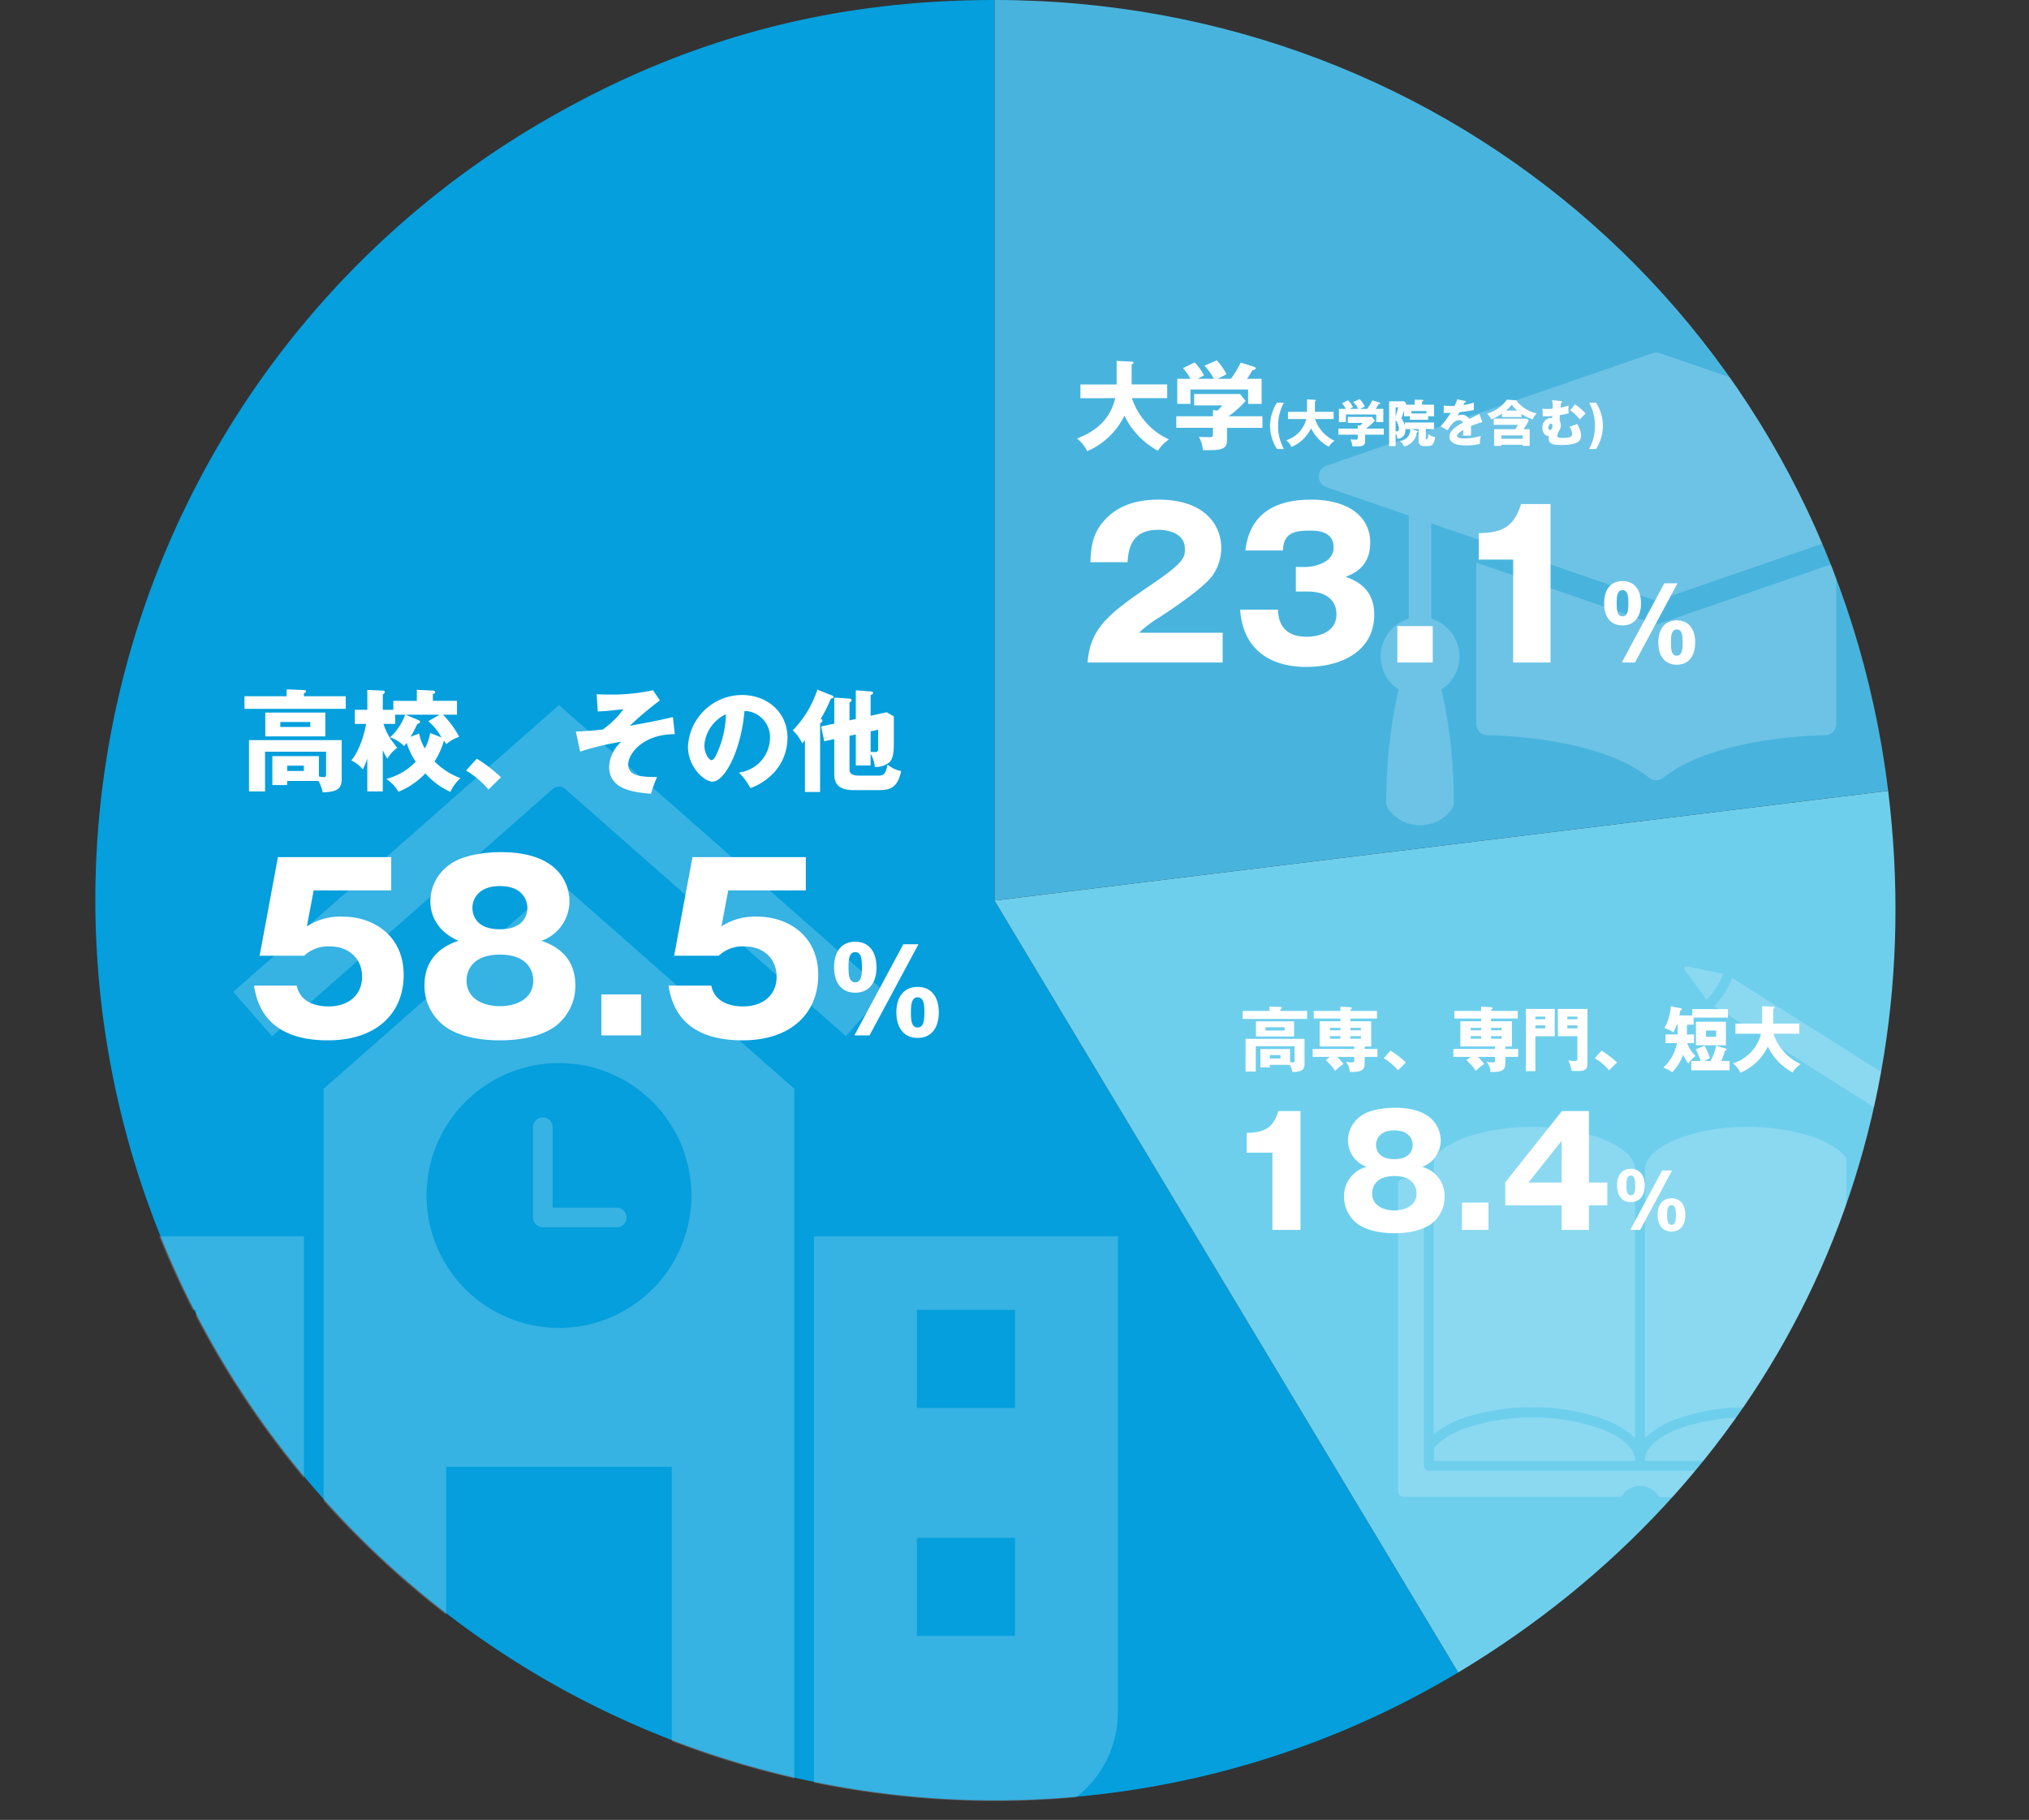 <svg xmlns="http://www.w3.org/2000/svg" xmlns:xlink="http://www.w3.org/1999/xlink" width="403.729" height="362.046" viewBox="0 0 403.729 362.046">
  <rect x="0" y="0" width="403.729" height="362.046" fill="#333333" stroke="none"/>
  <defs>
    <clipPath id="clip-path">
      <rect id="長方形_3542" data-name="長方形 3542" width="403.729" height="362.046" fill="none"/>
    </clipPath>
    <clipPath id="clip-path-4">
      <path id="パス_2060" data-name="パス 2060" d="M197.47,179.148l92.268,153.559A179.148,179.148,0,0,1,105.2,25.588C134.037,8.263,163.83,0,197.47,0Z" transform="translate(-18.295)" fill="none"/>
    </clipPath>
    <clipPath id="clip-path-5">
      <path id="パス_2062" data-name="パス 2062" d="M193.423,175.6l177.812-21.833c8.874,72.277-23.125,137.887-85.544,175.393L193.423,175.6" transform="translate(-193.423 -153.762)" fill="none"/>
    </clipPath>
    <clipPath id="clip-path-6">
      <path id="パス_2065" data-name="パス 2065" d="M193.423,179.148V0c91.421,0,166.67,66.576,177.812,157.315Z" transform="translate(-193.423)" fill="none"/>
    </clipPath>
  </defs>
  <g id="data_08" transform="translate(-720.136 -7095.598)">
    <g id="グループ_2207" data-name="グループ 2207" transform="translate(720.136 7095.598)">
      <g id="グループ_2218" data-name="グループ 2218" clip-path="url(#clip-path)">
        <g id="グループ_2217" data-name="グループ 2217">
          <g id="グループ_2216" data-name="グループ 2216" clip-path="url(#clip-path)">
            <path id="パス_2052" data-name="パス 2052" d="M197.47,179.148l92.268,153.559A179.148,179.148,0,0,1,105.2,25.589C134.037,8.263,163.83,0,197.47,0Z" transform="translate(0.423 0)" fill="#049fdc"/>
            <path id="パス_2053" data-name="パス 2053" d="M193.423,175.6l177.812-21.833c8.874,72.277-23.125,137.887-85.544,175.393L193.423,175.6" transform="translate(4.47 3.553)" fill="#6ecfed"/>
            <path id="パス_2054" data-name="パス 2054" d="M193.423,179.148V0c91.421,0,166.67,66.575,177.812,157.314Z" transform="translate(4.47 0)" fill="#48b4de"/>
            <g id="グループ_2215" data-name="グループ 2215" opacity="0.2">
              <g id="グループ_2214" data-name="グループ 2214">
                <g id="グループ_2213" data-name="グループ 2213" clip-path="url(#clip-path)">
                  <g id="グループ_2208" data-name="グループ 2208" transform="translate(18.718)">
                    <g id="グループ_2207-2" data-name="グループ 2207" clip-path="url(#clip-path-4)">
                      <path id="パス_2055" data-name="パス 2055" d="M108.888,153.836a2.065,2.065,0,0,1,1.288-.512,1.985,1.985,0,0,1,1.288.512l55.806,49.134,7.766-8.824-64.861-57.052L45.354,194.15l7.727,8.824Z" transform="translate(-17.67 3.168)" fill="#fff"/>
                      <path id="パス_2056" data-name="パス 2056" d="M158.3,356.491h39.025a21.478,21.478,0,0,0,21.465-21.464V240.389H158.3Zm20.489-101.468H198.3v19.513H178.789Zm0,45.348H198.3v19.513H178.789Z" transform="translate(-15.06 5.555)" fill="#fff"/>
                      <path id="パス_2057" data-name="パス 2057" d="M136.113,358.085H156.6V212.636L109.77,171.424,62.939,212.636V358.085H87.33V287.838h44.88v70.247ZM109.77,260.208a26.342,26.342,0,1,1,26.343-26.343,26.36,26.36,0,0,1-26.343,26.343" transform="translate(-17.264 3.961)" fill="#fff"/>
                      <path id="パス_2058" data-name="パス 2058" d="M21.464,356.491H60.49v-116.1H0v94.639a21.477,21.477,0,0,0,21.464,21.464M19.513,255.024H39.025v19.513H19.513Zm0,45.387H39.025v19.513H19.513Z" transform="translate(-18.718 5.555)" fill="#fff"/>
                      <path id="パス_2059" data-name="パス 2059" d="M120.252,235.231H107.568V219.152a1.951,1.951,0,0,0-3.9,0v18.03a1.951,1.951,0,0,0,1.951,1.951h14.635a1.951,1.951,0,1,0,0-3.9" transform="translate(-16.323 5.019)" fill="#fff"/>
                    </g>
                  </g>
                  <g id="グループ_2210" data-name="グループ 2210" transform="translate(197.893 157.315)">
                    <g id="グループ_2209" data-name="グループ 2209" clip-path="url(#clip-path-5)">
                      <path id="パス_2061" data-name="パス 2061" d="M362.038,288.238H278.051a1.023,1.023,0,0,1-1.023-1.023V230.2h-4.092a1.023,1.023,0,0,0-1.023,1.023v61.172a1.023,1.023,0,0,0,1.023,1.023h43.39A4.517,4.517,0,0,1,317.6,292a4.359,4.359,0,0,1,6.057,1.147c.065.1.127.194.184.3h43.37a1.023,1.023,0,0,0,1.023-1.023V231.18a1.023,1.023,0,0,0-1.023-1.023h-4.154v57.1a1.023,1.023,0,0,1-1.023,1.023Zm-48.229-9.863a40.021,40.021,0,0,0-15.2-2.742,42.9,42.9,0,0,0-13.075,1.913,19.981,19.981,0,0,0-6.517,3.4V226.013c1.258-1.719,3.765-3.223,7.07-4.318a40.5,40.5,0,0,1,12.523-1.842,38.1,38.1,0,0,1,14.446,2.578c3.5,1.484,5.76,3.448,6.026,5.566v53.775a16.1,16.1,0,0,0-5.269-3.387Zm5.259,7.377v.542H279.043v-2.476c1.258-1.719,3.785-3.233,7.162-4.328a40.586,40.586,0,0,1,12.4-1.811,38.085,38.085,0,0,1,14.416,2.537c3.5,1.484,5.76,3.448,6.026,5.576Zm35.44-8.185a42.772,42.772,0,0,0-13.034-1.934,39.98,39.98,0,0,0-15.162,2.7,15.907,15.907,0,0,0-5.269,3.438V227.967c.266-2.118,2.527-4.092,6.026-5.566a38.079,38.079,0,0,1,14.405-2.548,40.5,40.5,0,0,1,12.533,1.842c3.3,1.095,5.811,2.6,7.07,4.318v54.941a19.993,19.993,0,0,0-6.558-3.387Zm6.568,6.251v2.455H321.042v-.542c.266-2.128,2.527-4.092,6.026-5.576a38.09,38.09,0,0,1,14.405-2.476,40.934,40.934,0,0,1,12.431,1.79c3.366,1.095,5.9,2.609,7.162,4.338Zm35.892-56.638-7.5-4.735a17.037,17.037,0,0,0-1.956,2.468,22.058,22.058,0,0,0-1.578,3.19l7.475,4.719c.606.382,1.574-.059,2.153-.977l1.464-2.318c.578-.917.561-1.981-.045-2.363Zm-9.189-5.8-49.411-31.187a16.994,16.994,0,0,1-1.343,2.782,15.619,15.619,0,0,1-1.354,1.856c-.267.327-.553.667-.849,1l49.4,31.181a21.048,21.048,0,0,1,1.609-3.183,17.258,17.258,0,0,1,1.945-2.449M336.586,189.4l-7.287-1.49a.357.357,0,0,0-.407.166.38.38,0,0,0,.01.443l4.418,6.055c.274-.3.549-.621.816-.948a15.853,15.853,0,0,0,1.213-1.654,16.735,16.735,0,0,0,1.247-2.588Z" transform="translate(-191.609 -152.973)" fill="#fff" fill-rule="evenodd"/>
                    </g>
                  </g>
                  <g id="グループ_2212" data-name="グループ 2212" transform="translate(197.893)">
                    <g id="グループ_2211" data-name="グループ 2211" clip-path="url(#clip-path-6)">
                      <path id="パス_2063" data-name="パス 2063" d="M389.6,91.2c-.09-.045-.2-.09-.314-.134l-64.91-22.383c-.021,0-.044-.022-.066-.022a2.294,2.294,0,0,0-1.343,0c-.021,0-.045.022-.066.022L257.986,91.07c-.11.045-.223.09-.313.134a2.267,2.267,0,0,0,0,3.985c.09.045.2.09.313.134l16.407,5.663v20.525a7.829,7.829,0,0,0-2.014,14.079c-.313,1.366-.626,2.888-.941,4.589a102.359,102.359,0,0,0-1.521,17.929,2.3,2.3,0,0,0,.381,1.253,7.836,7.836,0,0,0,12.668,0,2.289,2.289,0,0,0,.382-1.253,102.357,102.357,0,0,0-1.521-17.929c-.315-1.7-.626-3.223-.941-4.589a7.829,7.829,0,0,0-2.013-14.079v-18.98L322.9,117.706c.021,0,.045.022.067.022a2.294,2.294,0,0,0,1.343,0c.024,0,.045-.022.067-.022l64.911-22.383c.112-.045.224-.09.313-.134a2.266,2.266,0,0,0,0-3.985Z" transform="translate(-191.966 1.584)" fill="#fff"/>
                      <path id="パス_2064" data-name="パス 2064" d="M322.929,121.62a2.161,2.161,0,0,1-.739-.134L287.117,109.4v32.1a2.245,2.245,0,0,0,2.239,2.238c.224,0,21.711.09,32.185,8.461a2.2,2.2,0,0,0,2.776,0c10.453-8.349,31.963-8.461,32.186-8.461a2.244,2.244,0,0,0,2.238-2.238V109.4l-35.073,12.087A2.133,2.133,0,0,1,322.929,121.62Z" transform="translate(-191.258 2.528)" fill="#fff"/>
                    </g>
                  </g>
                </g>
              </g>
            </g>
          </g>
        </g>
      </g>
    </g>
    <g id="グループ_2219" data-name="グループ 2219" transform="translate(934.267 7166.585)">
      <path id="パス_2085" data-name="パス 2085" d="M28.72-5.92H12.08A22.1,22.1,0,0,1,16.16-9c.4-.28,8.48-5.44,10.52-8.28a9.471,9.471,0,0,0,1.76-5.48c0-4.6-3.32-9.64-12.48-9.64-4.52,0-8.4,1.24-11.08,4.48-2.24,2.68-2.36,5.44-2.48,7.96H9.8c.16-2.6.72-6.44,6.12-6.44,2.08,0,5.28.76,5.28,3.76,0,1.68,0,2.6-6.44,7C6.28-9.88,2.36-7,1.84,0H28.72Zm16.92-8.2c3.92,0,5.72,1.96,5.72,4.52,0,4.36-5.16,4.48-5.92,4.48-5.36,0-5.64-3.88-5.72-5.4H32.2C32.76-2.32,38.48.88,45.36.88c7.2,0,13.52-3.28,13.52-10.4,0-5.36-3.84-6.84-5.68-7.52,1.56-.64,4.88-1.96,4.88-6.8,0-5.12-4.28-8.56-11.76-8.56-6.92,0-12.2,2.6-13.08,10.12h7.48c.08-3.48,2.24-3.96,5.32-3.96,1.2,0,4.76,0,4.76,3.32,0,3.48-4.76,3.92-5.52,3.92h-2v4.88ZM63.48-7.24V0h7.04V-7.24ZM93.96,0V-31.52H88.08c-1.48,5-4.36,5.68-8.4,5.8v5.24h6.84V0Zm10.66-11.78c0,2.58,1.22,4.4,3.66,4.4,2.38,0,3.68-1.72,3.68-4.4,0-2.7-1.32-4.42-3.68-4.42C105.84-16.2,104.62-14.38,104.62-11.78Zm2.5,0c0-1,0-2.62,1.16-2.62,1.08,0,1.16,1.36,1.16,2.62,0,.98,0,2.6-1.16,2.6C107.2-9.18,107.12-10.52,107.12-11.78Zm8.28,7.8c0,2.6,1.24,4.42,3.68,4.42,2.36,0,3.66-1.74,3.66-4.42s-1.3-4.4-3.66-4.4C116.64-8.38,115.4-6.56,115.4-3.98Zm2.52,0c0-1,0-2.6,1.16-2.6,1.08,0,1.16,1.36,1.16,2.6,0,1,0,2.62-1.16,2.62C118-1.36,117.92-2.7,117.92-3.98ZM110.76,0l8.46-15.76H116.6L108.14,0Z" transform="translate(0.435 60.809)" fill="#fff"/>
      <path id="パス_2084" data-name="パス 2084" d="M7.771-8.778c-1.254,5.586-6,7.391-7.6,8.018A6.759,6.759,0,0,1,2.185,1.767,14.6,14.6,0,0,0,9.6-5.3a15.954,15.954,0,0,0,6.669,6.992,7.39,7.39,0,0,1,2.2-2.261A13.787,13.787,0,0,1,11.1-8.778h7.011v-2.736H11.039V-15.5c.171-.057.361-.152.361-.3,0-.228-.247-.247-.361-.247l-2.983-.152v4.693H.855v2.736Zm29.3,5.909v-2.3H30.305a19.694,19.694,0,0,0,3.42-3.059L32.623-9.6H23.484v2.261h5.6a9.136,9.136,0,0,1-.969,1.026l-.893-.1v1.235h-7.3v2.3h7.3v.8c0,.969,0,1.064-.7,1.064-.323,0-1.805-.057-2.09-.057a6.813,6.813,0,0,1,.8,2.622c3.344.057,4.788,0,4.788-1.957v-2.47ZM24.206-12.635c.209-.133.4-.228,1.216-.665a9.838,9.838,0,0,0-1.843-2.584l-2.318,1.14a12.03,12.03,0,0,1,1.5,2.109H20.121v5h2.622v-2.869H34.219v2.869H36.9v-5H34.01c.456-.684.589-.874,1.083-1.729.342-.057.646-.114.646-.342,0-.19-.228-.285-.323-.323l-2.679-.817A18.274,18.274,0,0,1,30.8-12.635H28.158c.247-.133,1.5-.76,1.767-.912A13.018,13.018,0,0,0,27.987-16.3l-2.451,1.064a12.127,12.127,0,0,1,1.881,2.6ZM41.33,1.34a9.637,9.637,0,0,1-1.15-4.61,9.637,9.637,0,0,1,1.15-4.61H39.96a8.712,8.712,0,0,0-1.38,4.61,8.712,8.712,0,0,0,1.38,4.61Zm4.46-5.96a5.944,5.944,0,0,1-4,4.22A3.557,3.557,0,0,1,42.85.93a7.684,7.684,0,0,0,3.9-3.72A8.4,8.4,0,0,0,50.26.89,3.89,3.89,0,0,1,51.42-.3a7.257,7.257,0,0,1-3.88-4.32h3.69V-6.06H47.51v-2.1c.09-.03.19-.08.19-.16,0-.12-.13-.13-.19-.13l-1.57-.08v2.47H42.15v1.44ZM61.21-1.51V-2.72H57.65a10.365,10.365,0,0,0,1.8-1.61l-.58-.72H54.06v1.19h2.95a4.809,4.809,0,0,1-.51.54l-.47-.05v.65H52.19v1.21h3.84v.42c0,.51,0,.56-.37.56-.17,0-.95-.03-1.1-.03A3.586,3.586,0,0,1,54.98.82c1.76.03,2.52,0,2.52-1.03v-1.3ZM54.44-6.65c.11-.07.21-.12.64-.35a5.178,5.178,0,0,0-.97-1.36l-1.22.6a6.331,6.331,0,0,1,.79,1.11H52.29v2.63h1.38V-5.53h6.04v1.51h1.41V-6.65H59.6c.24-.36.31-.46.57-.91.18-.03.34-.06.34-.18,0-.1-.12-.15-.17-.17l-1.41-.43a9.617,9.617,0,0,1-1.02,1.69H56.52c.13-.07.79-.4.93-.48a6.851,6.851,0,0,0-1.02-1.45l-1.29.56a6.382,6.382,0,0,1,.99,1.37ZM65.6-7.48l.07-.27-.44-.41H62.28V.76h1.29V-1.76a1.978,1.978,0,0,1,.34,1.05c.75.01,1.67-.43,1.61-1.91h.95A2.283,2.283,0,0,1,64.41-.23,2.679,2.679,0,0,1,65.25.83a3.263,3.263,0,0,0,2.54-2.79c.18-.05.24-.09.24-.17,0-.13-.11-.15-.24-.19l-1.05-.3h1.4V-.37c0,.91.54,1.12.98,1.12h.98a1.261,1.261,0,0,0,.77-.27,2.438,2.438,0,0,0,.55-1.54,2.292,2.292,0,0,1-1.32-.57,5.491,5.491,0,0,1-.14.83c-.05.19-.13.21-.22.21-.17,0-.17-.13-.17-.24V-2.62h1.64V-3.94H65.42v.59a6.375,6.375,0,0,0-.7-1.41c.19-.5.37-1.02.53-1.51v1.1h1.16v.68h3.63v-.68h1.17V-7.48H68.83v-.63c.13-.05.26-.11.26-.21,0-.07-.05-.12-.22-.12l-1.52-.04v1Zm1.12,1.26H69.7v.49H66.72Zm-2.66-.73a11.709,11.709,0,0,1-.49,1.8v-1.8Zm-.49,2.53a2.838,2.838,0,0,1,.64,1.72c0,.42-.18.55-.64.53ZM75.82-8.54a7.45,7.45,0,0,1-.53,1.31c-.16.01-.28.01-.57.01-.68,0-1.26-.05-1.57-.08l-.01,1.45c.43.01.87.01,1.41-.01a21.324,21.324,0,0,1-2.03,2.69l1.39.79c.55-.89,1.25-2.01,2.29-2.01a.725.725,0,0,1,.75.5c-1.09.57-2.68,1.56-2.68,2.74,0,1.77,2.6,1.77,3.27,1.77A12.412,12.412,0,0,0,80.33.33a6.28,6.28,0,0,1,.19-1.59,11.238,11.238,0,0,1-3.2.49c-.51,0-1.53-.03-1.53-.48,0-.41.63-.83,1.25-1.21a8.662,8.662,0,0,1-.07,1.14,4.465,4.465,0,0,1,.58-.02c.32,0,.68,0,1,.02.01-.27.03-.55.03-1,0-.3-.01-.61-.03-.9a23.813,23.813,0,0,1,2.28-.81l-.59-1.6c-.37.21-.54.28-2.02.99a1.757,1.757,0,0,0-1.46-.85,1.9,1.9,0,0,0-.87.2c.25-.44.27-.48.39-.69,1.18-.14,1.36-.17,2.85-.43V-7.89a10.76,10.76,0,0,1-2.07.47l.23-.49c.07,0,.25-.01.25-.15s-.14-.17-.2-.18Zm12.8,2.91a10.25,10.25,0,0,0,2.22,1.08,3.761,3.761,0,0,1,.81-1.19,7.341,7.341,0,0,1-3.91-2.34.3.3,0,0,0,.02-.1c0-.12-.16-.16-.25-.17l-1.8-.13a7.4,7.4,0,0,1-3.95,2.79,3.745,3.745,0,0,1,.84,1.14A12.119,12.119,0,0,0,84.74-5.7v.68h3.88ZM88.83.49V.72h1.41V-2.6h-1.2c.55-.88.73-1.18,1.02-1.7l-.39-.41H83.08v1.24h4.81c-.17.32-.21.39-.49.87H83.17V.72h1.46V.49Zm-3.3-6.8a8.918,8.918,0,0,0,1.12-1.15,12.551,12.551,0,0,0,1.09,1.15Zm-.9,5.62v-.68h4.2v.68ZM94.68-8.38a4.874,4.874,0,0,1,.12,1.69,11.172,11.172,0,0,1-1.16.05c-.37,0-.62-.01-.85-.02l.06,1.49a14.8,14.8,0,0,0,1.89-.06c0,.06-.01.35-.02.41a1.479,1.479,0,0,0-.22-.01,1.782,1.782,0,0,0-1.72,1.95c0,1.3.84,1.7,1.33,1.67a1.831,1.831,0,0,0-.08.48c0,.99.78,1.27,2.46,1.27,3.22,0,3.98-.74,3.98-1.84a4.483,4.483,0,0,0-.8-2.35,7.971,7.971,0,0,1-1.48.53,3.594,3.594,0,0,1,.51,1.47c0,.65-.82.78-1.78.78-1.02,0-1.2-.14-1.2-.42a2.993,2.993,0,0,1,.48-1.17,1.747,1.747,0,0,0,.24-.91,1.923,1.923,0,0,0-.23-.89c.01-.7.02-.8.05-1.14a12.985,12.985,0,0,0,1.75-.39,7.28,7.28,0,0,1-.05-.78c0-.22.01-.52.02-.74a11.8,11.8,0,0,1-1.6.41c.02-.17.08-.76.11-.98.16-.04.23-.07.23-.17,0-.12-.15-.14-.24-.15Zm-.2,4.67c.3,0,.3.35.3.43,0,.39-.19.85-.49.85-.18,0-.33-.19-.33-.46C93.96-3.29,94.25-3.71,94.48-3.71Zm3.81-2.65a8.726,8.726,0,0,1,1.94,1.82,10.806,10.806,0,0,1,1.14-1.17,9.558,9.558,0,0,0-2.11-1.84Zm5.16,7.7a8.7,8.7,0,0,0,1.37-4.61,8.76,8.76,0,0,0-1.37-4.61h-1.37a9.752,9.752,0,0,1,1.15,4.61,9.752,9.752,0,0,1-1.15,4.61Z" transform="translate(0 17)" fill="#fff"/>
    </g>
    <g id="グループ_2220" data-name="グループ 2220" transform="translate(967.059 7295.707)">
      <path id="パス_2087" data-name="パス 2087" d="M15.48,0V-23.64H11.07c-1.11,3.75-3.27,4.26-6.3,4.35v3.93H9.9V0ZM39.66-12.54a5.571,5.571,0,0,0,3.72-5.28c0-1.41-.66-6.48-9.09-6.48-1.89,0-5.01.33-6.75,1.62a5.958,5.958,0,0,0-2.61,4.86,5.586,5.586,0,0,0,3.72,5.28,5.958,5.958,0,0,0-4.5,5.88,6.691,6.691,0,0,0,2.73,5.49C29.13.42,32.31.66,34.17.66c1.59,0,4.95-.18,7.29-1.83a6.7,6.7,0,0,0,2.7-5.49A5.958,5.958,0,0,0,39.66-12.54ZM34.17-19.8c2.94,0,3.63,1.83,3.63,2.91,0,.42-.09,2.82-3.66,2.82s-3.63-2.46-3.63-2.85C30.51-18,31.23-19.8,34.17-19.8Zm0,9.09c3.9,0,4.41,2.46,4.41,3.42,0,2.55-2.4,3.42-4.41,3.42-2.04,0-4.44-.87-4.44-3.42C29.73-8.28,30.24-10.71,34.17-10.71ZM47.61-5.43V0h5.28V-5.43Zm8.61-4.02v4.56H67.44V0h5.43V-4.89h3.66V-9.42H72.87V-23.64H67.5Zm4.62.03,6.6-8.31v8.31Zm17.625.585c0,1.935.915,3.3,2.745,3.3,1.785,0,2.76-1.29,2.76-3.3s-.99-3.315-2.76-3.315C79.38-12.15,78.465-10.785,78.465-8.835Zm1.875,0c0-.75,0-1.965.87-1.965.81,0,.87,1.02.87,1.965,0,.735,0,1.95-.87,1.95C80.4-6.885,80.34-7.89,80.34-8.835Zm6.21,5.85c0,1.95.93,3.315,2.76,3.315,1.77,0,2.745-1.3,2.745-3.315s-.975-3.3-2.745-3.3C87.48-6.285,86.55-4.92,86.55-2.985Zm1.89,0c0-.75,0-1.95.87-1.95.81,0,.87,1.02.87,1.95,0,.75,0,1.965-.87,1.965C88.5-1.02,88.44-2.025,88.44-2.985ZM83.07,0l6.345-11.82H87.45L81.105,0Z" transform="translate(-3.633 44.562)" fill="#fff"/>
      <path id="パス_2086" data-name="パス 2086" d="M9.94-.28a4.85,4.85,0,0,1,.532,1.442c1.89-.056,2.408-.476,2.408-1.694V-5.446H1.148v6.5h2.03V-3.976h7.728v2.842c0,.28-.07.378-.322.378A2.272,2.272,0,0,1,10-.854V-3.416H4.1V.238H5.978V-.28ZM8.092-2.212v.672H5.978v-.672ZM3.206-8.932v3.01h7.6v-3.01Zm5.7,1.19v.63H5.11v-.63ZM8.092-11v-.364c.21-.084.28-.154.28-.238,0-.14-.2-.182-.28-.182l-2.184-.084V-11H.574v1.6H13.4V-11ZM20.02-8.946H15.89V-3.92h6.888v.49H14.5v1.568h3.43l-.826.672A10.291,10.291,0,0,1,18.984.938,7.819,7.819,0,0,1,20.636-.434a10.218,10.218,0,0,0-1.274-1.428h3.416v.63c0,.42-.112.476-.462.476A8.437,8.437,0,0,1,21.1-.868a3.188,3.188,0,0,1,.77,2.016C24.6,1.19,24.85.6,24.85-.868v-.994h2.534V-3.43H24.85v-.49h1.3V-8.946H22.008v-.546H27.3V-11H22.008v-.238c.14-.07.28-.2.28-.294,0-.168-.14-.182-.28-.2l-1.988-.112V-11H14.7v1.512h5.32ZM22.008-7.63h2.086v.49H22.008Zm-1.988.49H17.948v-.49H20.02Zm1.988,1.162h2.086v.5H22.008Zm-1.988.5H17.948v-.5H20.02ZM33.054-.742a18.2,18.2,0,0,0-3.066-2.352L28.63-1.6A11.284,11.284,0,0,1,31.472.812Zm14.966-8.2H43.89V-3.92h6.888v.49H42.5v1.568h3.43l-.826.672A10.291,10.291,0,0,1,46.984.938,7.819,7.819,0,0,1,48.636-.434a10.218,10.218,0,0,0-1.274-1.428h3.416v.63c0,.42-.112.476-.462.476A8.437,8.437,0,0,1,49.1-.868a3.188,3.188,0,0,1,.77,2.016C52.6,1.19,52.85.6,52.85-.868v-.994h2.534V-3.43H52.85v-.49h1.3V-8.946H50.008v-.546H55.3V-11H50.008v-.238c.14-.07.28-.2.28-.294,0-.168-.14-.182-.28-.2l-1.988-.112V-11H42.7v1.512h5.32ZM50.008-7.63h2.086v.49H50.008Zm-1.988.49H45.948v-.49H48.02Zm1.988,1.162h2.086v.5H50.008Zm-1.988.5H45.948v-.5H48.02ZM56.91-11.4V.98h1.9V-5.964h3.864V-11.4Zm1.9,2.044V-9.87h1.96v.518Zm1.96,1.232v.588h-1.96V-8.12Zm2.52-3.276v5.432h3.878V-1.4c0,.364-.308.364-.546.364a7.668,7.668,0,0,1-1.26-.126A7.913,7.913,0,0,1,66.024.924c.224.014.378.028,1.064.028,1.4,0,2.086-.154,2.086-1.456V-11.4ZM65.17-9.352V-9.87h2v.518Zm2,1.232v.588h-2V-8.12ZM75.054-.742a18.2,18.2,0,0,0-3.066-2.352L70.63-1.6A11.284,11.284,0,0,1,73.472.812ZM90.762-8.848v4.676h5.964V-8.848ZM88.97-8.26H90.3V-9.674h6.832v-1.68h-7.1v1.246h-2.59c.07-.266.1-.42.21-.98.182-.056.308-.154.308-.28s-.14-.154-.308-.182l-1.89-.364A10.086,10.086,0,0,1,84.49-7.588a5.483,5.483,0,0,1,1.792.868,9.424,9.424,0,0,0,.63-1.54h.21v1.946H84.714v1.722h2.268A8.889,8.889,0,0,1,84.28.28a6.888,6.888,0,0,1,1.75.91,9.558,9.558,0,0,0,2.184-3.5A10.791,10.791,0,0,0,89.236-.532a7.3,7.3,0,0,1,1.442-1.526,6.311,6.311,0,0,1-1.652-2.534h1.358V-6.314H88.956c0-.112.014-.224.014-.322ZM94.78-7.1v1.246H92.764V-7.1ZM92.386-1.036c.56-.266.63-.294,1.162-.574a14.064,14.064,0,0,0-1.064-2.45l-1.75.7A14.149,14.149,0,0,1,91.7-1.036H89.838V.812h7.616V-1.036H95.8a15.2,15.2,0,0,0,.742-2.058c.21-.042.35-.084.35-.252,0-.084-.1-.14-.168-.154L94.78-4.088a10.122,10.122,0,0,1-1.12,3.052Zm11.34-5.432a8.322,8.322,0,0,1-5.6,5.908A4.98,4.98,0,0,1,99.61,1.3a10.758,10.758,0,0,0,5.46-5.208,11.756,11.756,0,0,0,4.914,5.152A5.446,5.446,0,0,1,111.608-.42a10.159,10.159,0,0,1-5.432-6.048h5.166V-8.484h-5.208v-2.94c.126-.042.266-.112.266-.224,0-.168-.182-.182-.266-.182l-2.2-.112v3.458H98.63v2.016Z" transform="translate(-0.229 12)" fill="#fff"/>
    </g>
    <g id="グループ_2221" data-name="グループ 2221" transform="translate(767.883 7232.394)">
      <path id="パス_2083" data-name="パス 2083" d="M29.61-35.46H7.065L3.42-15.84h8.865a6.913,6.913,0,0,1,5.265-1.845c3.285,0,6.255,2.115,6.255,6.03,0,3.51-2.565,5.895-6.66,5.895-.855,0-5.49,0-6.345-4.14H2.3C2.79-7.065,4.185.99,17.01.99c9.675,0,15.075-5.4,15.075-13,0-8.055-6.3-11.61-12.06-11.61a12.192,12.192,0,0,0-7.2,1.935l1.35-7.155H29.61ZM59.49-18.81a8.356,8.356,0,0,0,5.58-7.92c0-2.115-.99-9.72-13.635-9.72-2.835,0-7.515.495-10.125,2.43a8.937,8.937,0,0,0-3.915,7.29c0,.9,0,5.445,5.58,7.92-1.575.54-6.75,2.34-6.75,8.82a10.036,10.036,0,0,0,4.1,8.235C43.695.63,48.465.99,51.255.99,53.64.99,58.68.72,62.19-1.755A10.045,10.045,0,0,0,66.24-9.99C66.24-16.47,61.065-18.27,59.49-18.81ZM51.255-29.7c4.41,0,5.445,2.745,5.445,4.365,0,.63-.135,4.23-5.49,4.23s-5.445-3.69-5.445-4.275C45.765-27,46.845-29.7,51.255-29.7Zm0,13.635c5.85,0,6.615,3.69,6.615,5.13,0,3.825-3.6,5.13-6.615,5.13-3.06,0-6.66-1.305-6.66-5.13C44.595-12.42,45.36-16.065,51.255-16.065Zm20.16,7.92V0h7.92V-8.145ZM112.1-35.46H89.55L85.9-15.84H94.77a6.913,6.913,0,0,1,5.265-1.845c3.285,0,6.255,2.115,6.255,6.03,0,3.51-2.565,5.895-6.66,5.895-.855,0-5.49,0-6.345-4.14H84.78C85.275-7.065,86.67.99,99.5.99c9.675,0,15.075-5.4,15.075-13,0-8.055-6.3-11.61-12.06-11.61a12.192,12.192,0,0,0-7.2,1.935l1.35-7.155H112.1Zm5.626,21.913c0,2.967,1.4,5.06,4.209,5.06,2.737,0,4.232-1.978,4.232-5.06,0-3.105-1.518-5.083-4.232-5.083C119.124-18.63,117.721-16.537,117.721-13.547Zm2.875,0c0-1.15,0-3.013,1.334-3.013,1.242,0,1.334,1.564,1.334,3.013,0,1.127,0,2.99-1.334,2.99C120.688-10.557,120.6-12.1,120.6-13.547Zm9.522,8.97c0,2.99,1.426,5.083,4.232,5.083,2.714,0,4.209-2,4.209-5.083s-1.5-5.06-4.209-5.06C131.544-9.637,130.118-7.544,130.118-4.577Zm2.9,0c0-1.15,0-2.99,1.334-2.99,1.242,0,1.334,1.564,1.334,2.99,0,1.15,0,3.013-1.334,3.013C133.108-1.564,133.016-3.105,133.016-4.577ZM124.782,0l9.729-18.124H131.5L121.769,0Z" transform="translate(0.492 69.176)" fill="#fff"/>
      <path id="パス_2082" data-name="パス 2082" d="M15.62-.44a7.622,7.622,0,0,1,.836,2.266c2.97-.088,3.784-.748,3.784-2.662V-8.558H1.8V1.65h3.19v-7.9H17.138v4.466c0,.44-.11.594-.506.594a3.57,3.57,0,0,1-.924-.154V-5.368H6.446V.374H9.394V-.44Zm-2.9-3.036V-2.42H9.394V-3.476ZM5.038-14.036v4.73H16.984v-4.73Zm8.954,1.87v.99H8.03v-.99Zm-1.276-5.126v-.572c.33-.132.44-.242.44-.374,0-.22-.308-.286-.44-.286l-3.432-.132v1.364H.9v2.508H21.054v-2.508ZM40.59-8.448a4.81,4.81,0,0,1,.462.7,7.611,7.611,0,0,1,2.574-1.474,19.241,19.241,0,0,0-3.234-4.4h2.794v-2.75h-4.8V-17.71c.308-.132.462-.2.462-.418,0-.11-.132-.264-.462-.286l-3.19-.154v2.2H30.514v1.782h-2.09v-3.036c.176-.154.4-.33.4-.484,0-.242-.242-.308-.4-.308l-3.08-.132v3.96H22.858v2.794H25.1c-.2,1.254-1.078,5.038-2.948,7.282a6.114,6.114,0,0,1,2.288,1.782,16.532,16.532,0,0,0,.9-2.156V1.65h3.08V-6.556a12.134,12.134,0,0,0,.924,1.694,6.656,6.656,0,0,1,1.936-2.156c-.2-.286-1.144-1.5-1.3-1.76a12.976,12.976,0,0,1-1.43-3.014h2.332v-1.826h1.98A10.834,10.834,0,0,1,29.876-9.13,7.566,7.566,0,0,1,32.67-7.37a4.631,4.631,0,0,0,.506-.66,13.326,13.326,0,0,0,1.8,3.762A12.494,12.494,0,0,1,29.128-.836a7.936,7.936,0,0,1,2.4,2.552,15.581,15.581,0,0,0,5.368-3.652,14.873,14.873,0,0,0,4.972,3.674,8.273,8.273,0,0,1,2-2.728A14.344,14.344,0,0,1,38.72-4.312,15.9,15.9,0,0,0,40.59-8.448Zm-6.666-.77c.308-.462.4-.638.594-.99.11-.22.66-1.342.792-1.584.352-.11.528-.22.528-.418s-.2-.286-.374-.352l-2.508-1.056h6.776l-2.266,1.3a11.355,11.355,0,0,1,2.64,3.234l-2.266-.9a9,9,0,0,1-1.056,3.08,8.546,8.546,0,0,1-1.122-2.97ZM51.942-1.166a28.6,28.6,0,0,0-4.818-3.7L44.99-2.508a17.733,17.733,0,0,1,4.466,3.784Zm34.21-11.968c-3.08.7-4.884,1.056-8.58,1.716a65.645,65.645,0,0,1,5.984-5.038L82.192-18.48a39.221,39.221,0,0,1-8.668.858c-1.166,0-2.024-.044-2.552-.066l.22,3.41c.44,0,.9-.022,1.584-.066.506-.044,2.97-.308,3.52-.352A18.264,18.264,0,0,1,72.2-10.67c-1.694.2-3.652.352-5.368.418l.858,3.982a52.338,52.338,0,0,1,8.184-1.958,7.1,7.1,0,0,0-2.42,4.95c0,4.576,4.862,5.082,8.338,5.39a20.918,20.918,0,0,1,1.21-3.322c-3.388-.022-5.742-.242-5.742-2.508,0-2.2,2.992-6.028,9.262-6.028ZM101.574.99a12.178,12.178,0,0,0,4.774-3.19,10.247,10.247,0,0,0,2.6-6.8c0-5.258-4.2-8.536-9.02-8.536A10.8,10.8,0,0,0,89.144-7.282c0,4.07,3.19,6.974,4.906,6.974,2.332,0,5.654-6.006,6.336-14.058a5.213,5.213,0,0,1,5.082,5.39,7.031,7.031,0,0,1-6.182,6.864A14.265,14.265,0,0,1,101.574.99Zm-4.884-14.7A19.241,19.241,0,0,1,95-6.138c-.242.572-.66,1.562-1.188,1.562-.462,0-1.408-1.276-1.408-2.97A7.476,7.476,0,0,1,96.69-13.706Zm24.6,1.21V-16.06c.264-.132.4-.242.4-.44,0-.308-.33-.33-.44-.33l-2.992-.176v5.17l-2.6.55.594,2.948,2-.418v6.688c0,1.606.242,3.454,3.872,3.454h5.038c2.024,0,3.718-.352,4.4-3.806A5.32,5.32,0,0,1,128.876-3.7c-.33,1.342-.528,2.2-1.672,2.2h-4.07c-1.056,0-1.848-.264-1.848-1.166V-9.416l1.254-.264v6.16h2.948V-5.852a6.235,6.235,0,0,1,.836,2.64,4.324,4.324,0,0,0,3.036-1.056c.242-.308.748-.99.748-3.476v-5.544l-1.43-.814-3.19.7v-4.114c.22-.066.484-.22.484-.4,0-.286-.242-.308-.484-.33l-2.948-.22v5.7Zm5.7,1.87V-6.8c0,.594-.352.616-.616.616-.242,0-.66-.022-.88-.044V-10.3Zm-11.55-1.32c.176-.066.462-.22.462-.418,0-.242-.154-.33-.352-.418a26.056,26.056,0,0,0,2-3.982c.308-.044.55-.2.55-.374a.3.3,0,0,0-.242-.286l-2.97-1.166A20.64,20.64,0,0,1,110-10.516a9.418,9.418,0,0,1,1.892,2.6c.176-.2.352-.4.528-.616V1.76h3.014Z" transform="translate(0 19)" fill="#fff"/>
    </g>
  </g>
</svg>
